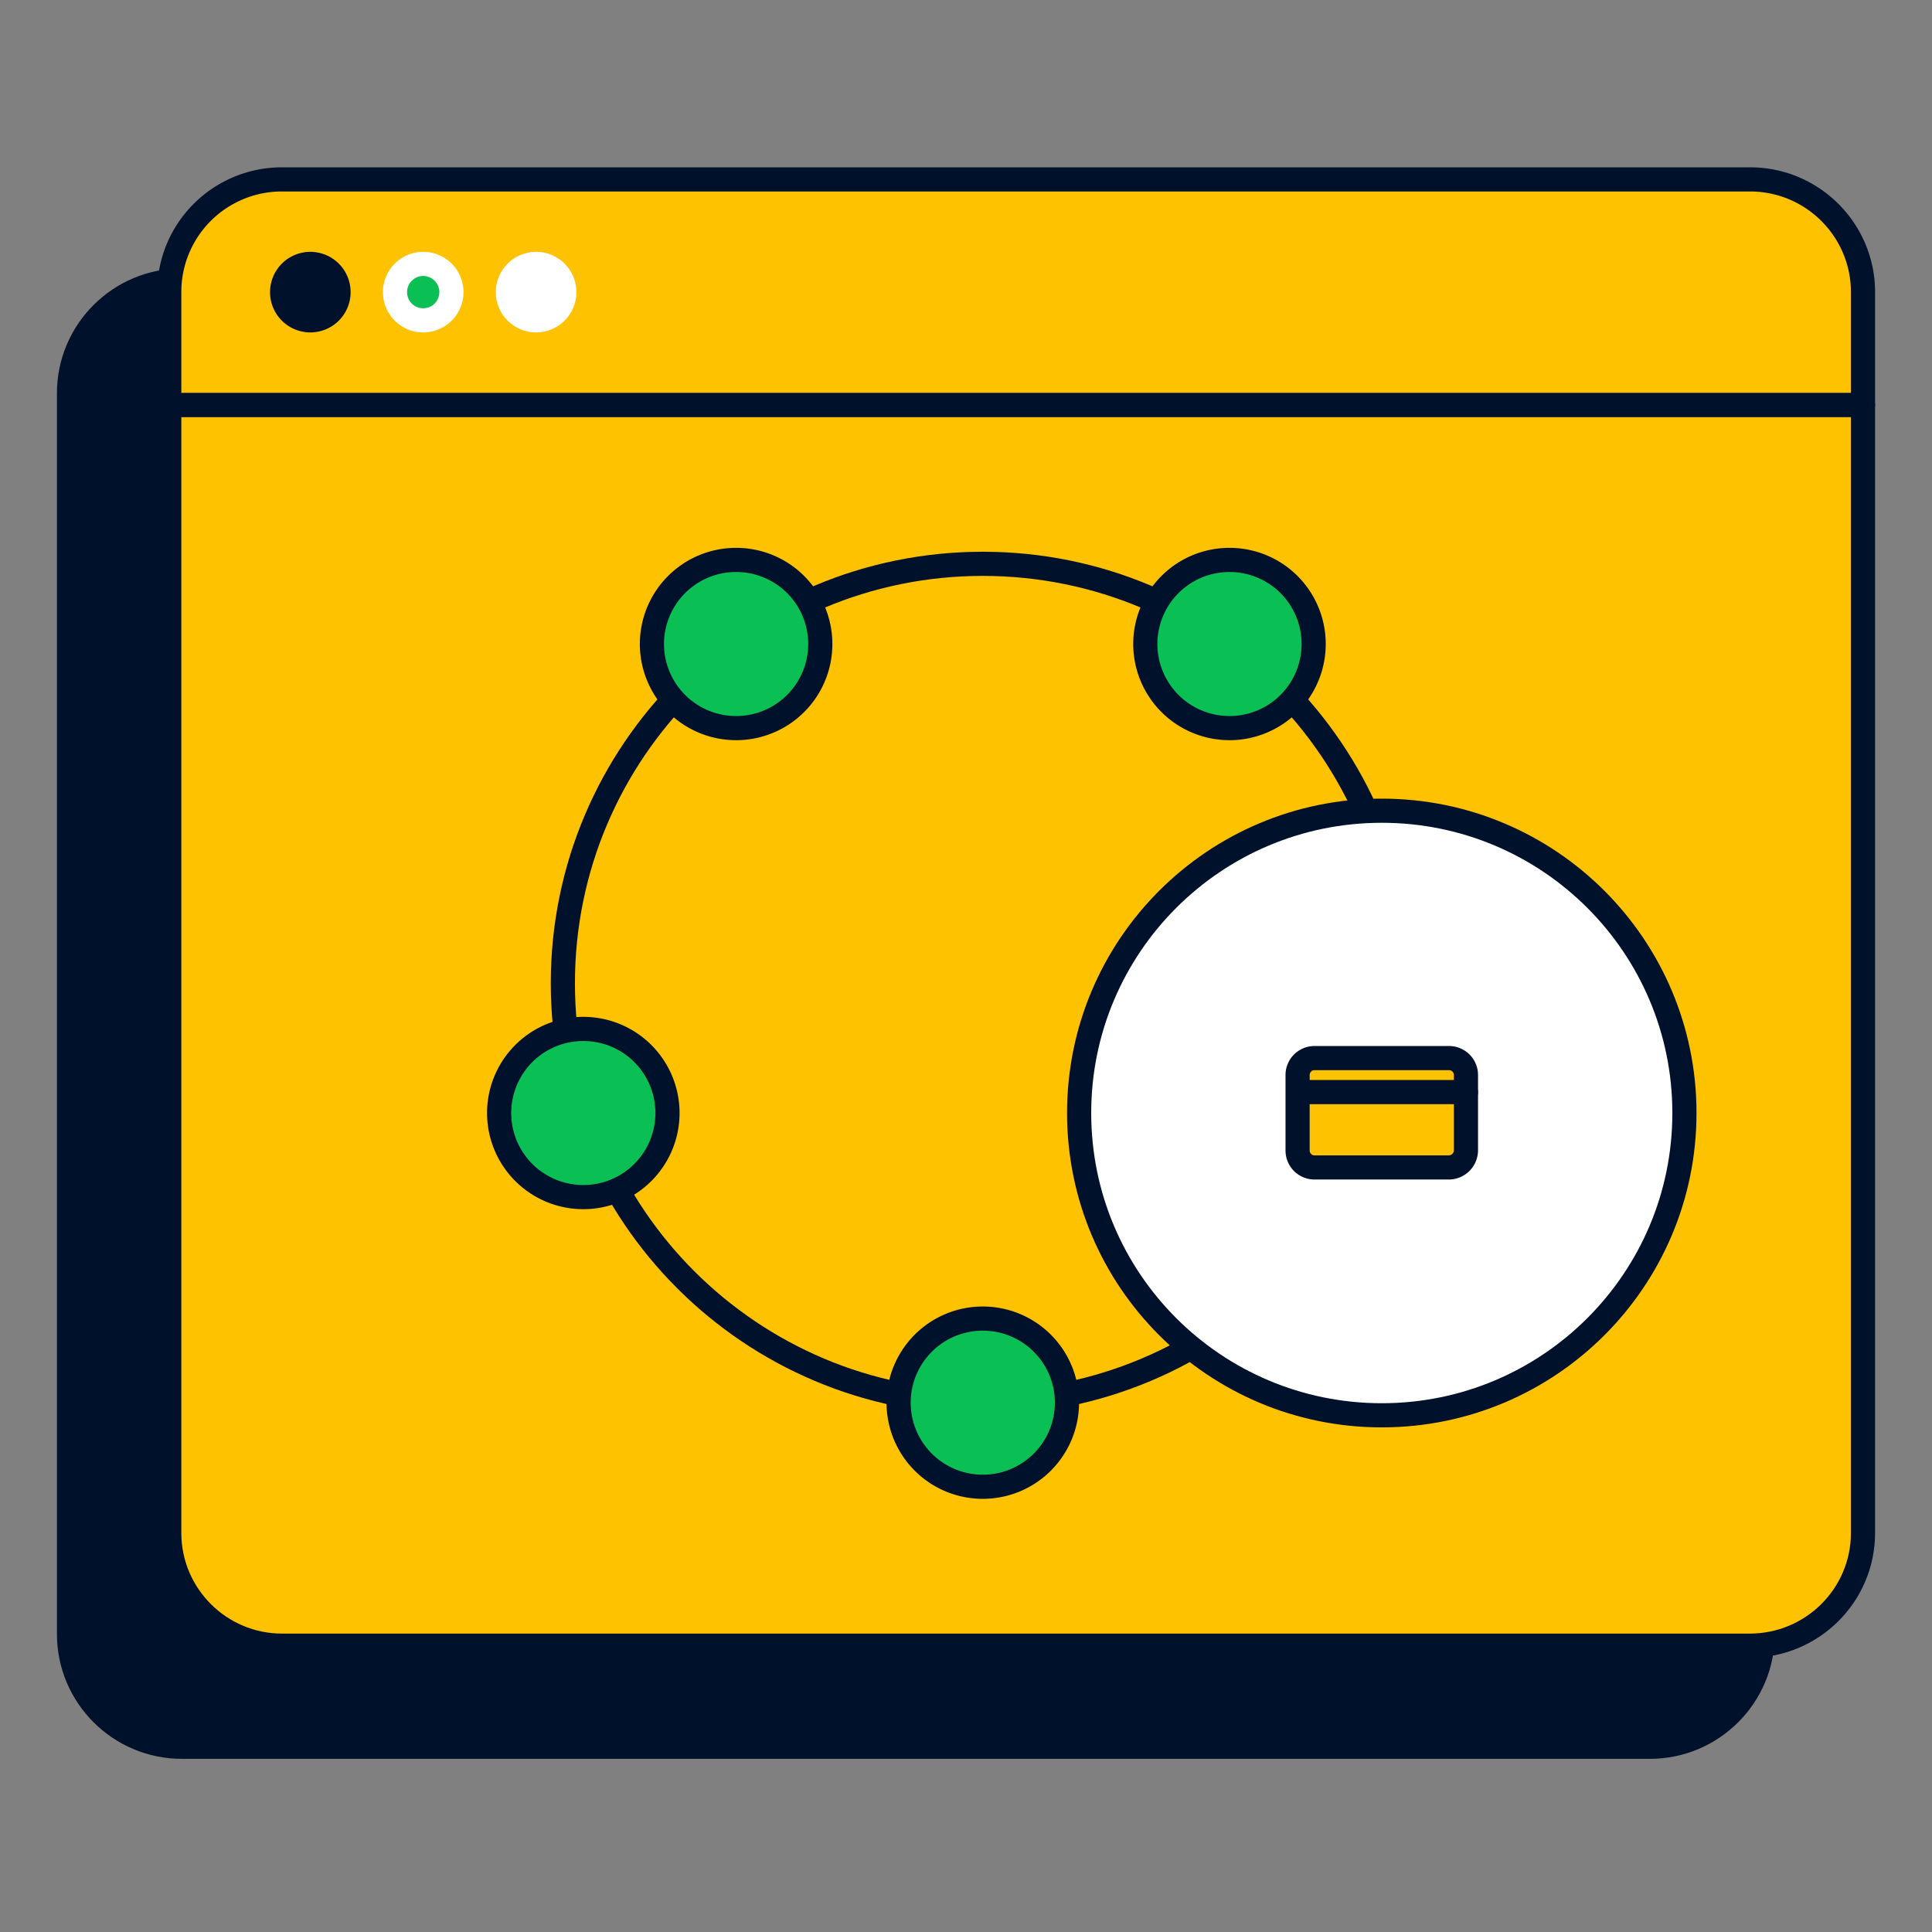 <svg xmlns="http://www.w3.org/2000/svg" fill="none" viewBox="0 0 120 120"><rect x="0" y="0" width="120" height="120" fill="#808080" stroke="none"/><path fill="#00112C" stroke="#00112C" stroke-linecap="round" stroke-linejoin="round" stroke-miterlimit="10" stroke-width="1.5" d="M102.477 17.422h-91.18c-3.868 0-7.011 3.14-7.011 7.003v77.066c0 3.864 3.143 7.004 7.011 7.004h91.18c3.868 0 7.011-3.14 7.011-7.004V24.425c0-3.864-3.143-7.003-7.011-7.003"/><path fill="#FFC200" stroke="#00112C" stroke-linecap="round" stroke-linejoin="round" stroke-miterlimit="10" stroke-width="1.5" d="M108.673 102.216h-91.15c-3.868 0-7.011-3.14-7.011-7.003V25.149h105.202v70.064c0 3.863-3.143 7.003-7.041 7.003"/><path fill="#FFC200" stroke="#00112C" stroke-linecap="round" stroke-linejoin="round" stroke-miterlimit="10" stroke-width="1.5" d="M115.714 25.15H10.512v-7.004a6.993 6.993 0 0 1 7.011-7.003h91.18c3.868 0 7.011 3.14 7.011 7.003z"/><path fill="#00112C" stroke="#00112C" stroke-linecap="round" stroke-linejoin="round" stroke-miterlimit="10" stroke-width="1.5" d="M19.276 19.897a1.752 1.752 0 1 0-1.753-1.75c0 .966.785 1.75 1.753 1.75"/><path fill="#0ABF53" stroke="#fff" stroke-linecap="round" stroke-linejoin="round" stroke-miterlimit="10" stroke-width="1.5" d="M26.287 19.897a1.752 1.752 0 1 0-1.753-1.75c0 .966.785 1.75 1.753 1.75"/><path fill="#fff" stroke="#fff" stroke-linecap="round" stroke-linejoin="round" stroke-miterlimit="10" stroke-width="1.5" d="M33.299 19.897a1.752 1.752 0 1 0-1.753-1.75c0 .966.785 1.75 1.753 1.75"/><path stroke="#00112C" stroke-linecap="round" stroke-linejoin="round" stroke-miterlimit="10" stroke-width="1.5" d="M61.043 87.123c14.404 0 26.081-11.664 26.081-26.051 0-14.388-11.677-26.052-26.081-26.052S34.96 46.685 34.96 61.073s11.677 26.05 26.082 26.05"/><path fill="#0ABF53" stroke="#00112C" stroke-linecap="round" stroke-linejoin="round" stroke-miterlimit="10" stroke-width="1.5" d="M61.043 92.345a5.225 5.225 0 0 0 5.228-5.222 5.225 5.225 0 0 0-5.228-5.223 5.225 5.225 0 0 0-5.229 5.223 5.225 5.225 0 0 0 5.229 5.222"/><path fill="#fff" stroke="#00112C" stroke-linecap="round" stroke-linejoin="round" stroke-miterlimit="10" stroke-width="1.5" d="M85.825 87.907c10.382 0 18.798-8.406 18.798-18.776s-8.416-18.776-18.798-18.776-18.798 8.407-18.798 18.776 8.416 18.776 18.798 18.776"/><path fill="#0ABF53" stroke="#00112C" stroke-linecap="round" stroke-linejoin="round" stroke-miterlimit="10" stroke-width="1.5" d="M76.365 45.224A5.225 5.225 0 0 0 81.594 40a5.225 5.225 0 0 0-5.229-5.222A5.225 5.225 0 0 0 71.137 40a5.225 5.225 0 0 0 5.228 5.223M45.72 45.224A5.225 5.225 0 0 0 50.95 40a5.225 5.225 0 0 0-5.229-5.222A5.225 5.225 0 0 0 40.492 40a5.225 5.225 0 0 0 5.228 5.223M36.23 74.354a5.225 5.225 0 0 0 5.229-5.223 5.225 5.225 0 0 0-5.229-5.222 5.225 5.225 0 0 0-5.228 5.222 5.225 5.225 0 0 0 5.228 5.223"/><path fill="#FFC200" stroke="#00112C" stroke-linecap="round" stroke-linejoin="round" stroke-miterlimit="10" stroke-width="1.5" d="M89.995 72.512h-8.341a1.05 1.05 0 0 1-1.058-1.056v-4.68a1.05 1.05 0 0 1 1.058-1.056h8.341a1.05 1.05 0 0 1 1.058 1.057v4.679a1.07 1.07 0 0 1-1.058 1.056"/><path stroke="#00112C" stroke-linecap="round" stroke-linejoin="round" stroke-miterlimit="10" stroke-width="1.5" d="M80.627 67.833h10.426"/></svg>